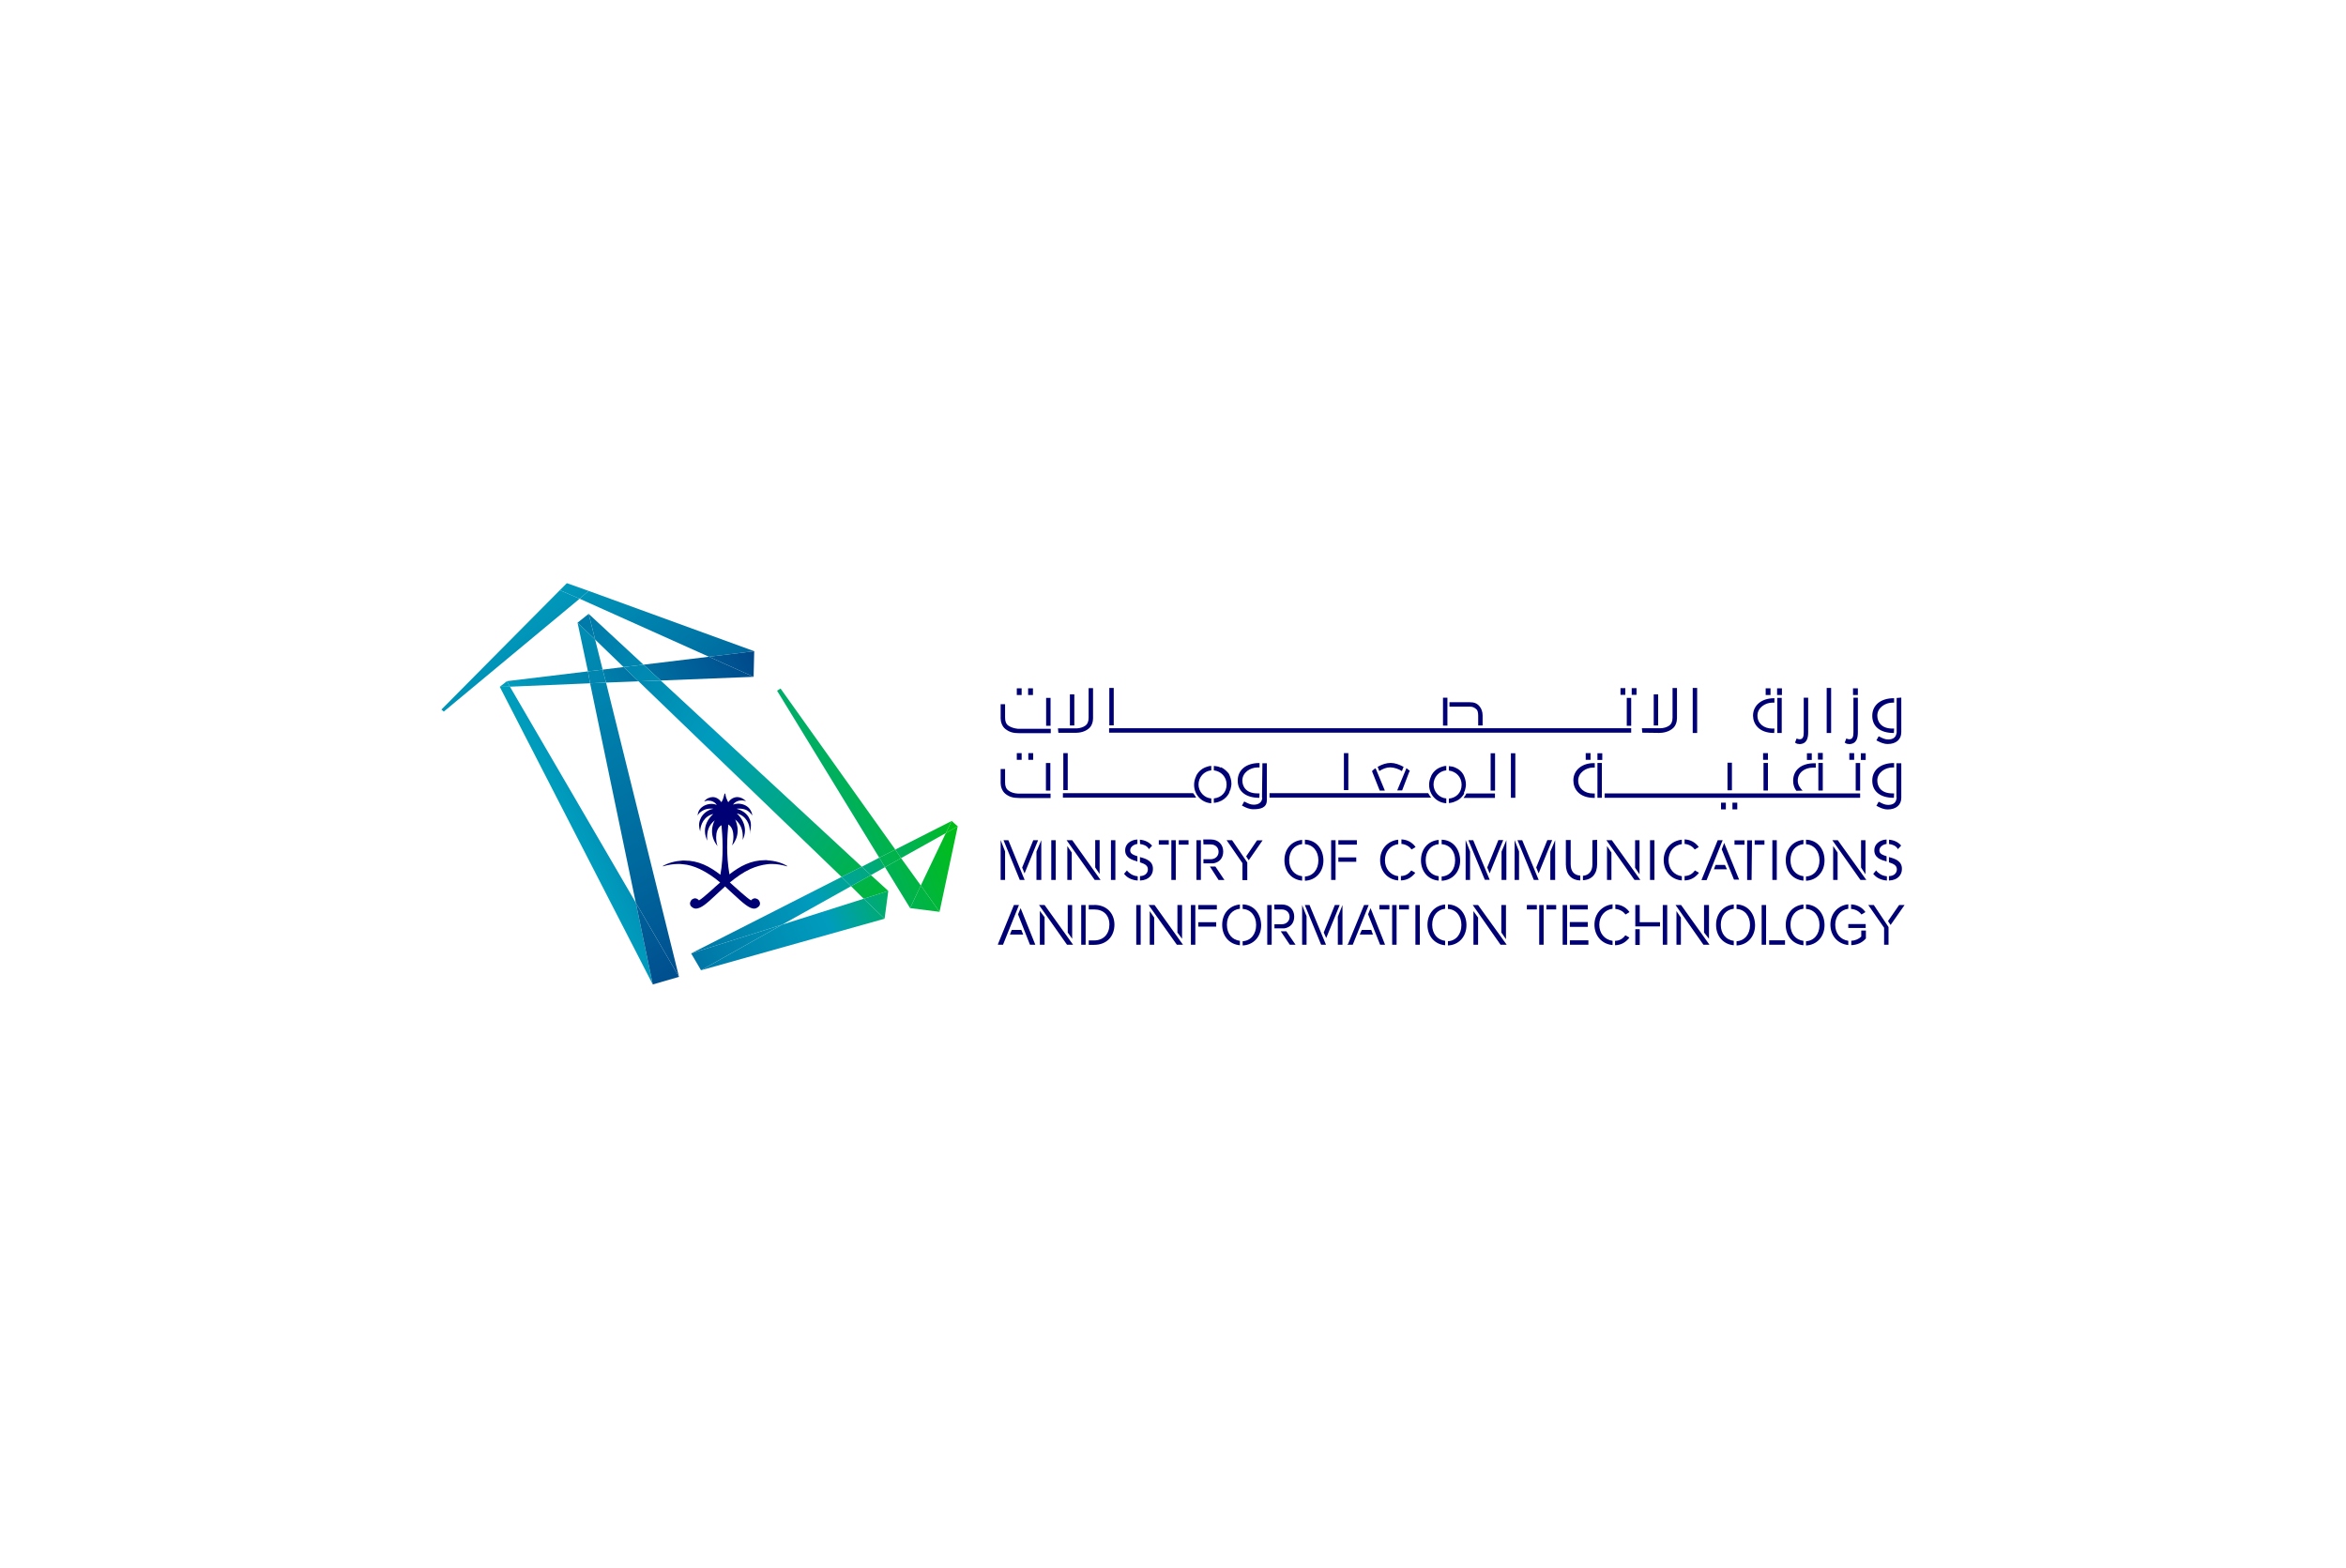<?xml version="1.0" encoding="UTF-8"?>
<svg id="Layer_2" data-name="Layer 2" xmlns="http://www.w3.org/2000/svg" xmlns:xlink="http://www.w3.org/1999/xlink" viewBox="0 0 228 152.36">
  <defs>
    <style>
      .cls-1 {
        fill: url(#linear-gradient-8);
      }

      .cls-2 {
        fill: url(#linear-gradient-7);
      }

      .cls-3 {
        fill: url(#linear-gradient-5);
      }

      .cls-4 {
        fill: url(#linear-gradient-6);
      }

      .cls-5 {
        fill: url(#linear-gradient-9);
      }

      .cls-6 {
        fill: url(#linear-gradient-4);
      }

      .cls-7 {
        fill: url(#linear-gradient-3);
      }

      .cls-8 {
        fill: url(#linear-gradient-2);
      }

      .cls-9 {
        fill: url(#linear-gradient);
      }

      .cls-10 {
        fill: #fff;
      }

      .cls-11 {
        fill: url(#linear-gradient-10);
      }

      .cls-12 {
        fill: url(#linear-gradient-11);
      }

      .cls-13 {
        fill: url(#linear-gradient-12);
      }

      .cls-14 {
        fill: url(#linear-gradient-13);
      }

      .cls-15 {
        fill: url(#linear-gradient-19);
      }

      .cls-16 {
        fill: url(#linear-gradient-14);
      }

      .cls-17 {
        fill: url(#linear-gradient-21);
      }

      .cls-18 {
        fill: url(#linear-gradient-20);
      }

      .cls-19 {
        fill: url(#linear-gradient-22);
      }

      .cls-20 {
        fill: url(#linear-gradient-23);
      }

      .cls-21 {
        fill: url(#linear-gradient-28);
      }

      .cls-22 {
        fill: url(#linear-gradient-25);
      }

      .cls-23 {
        fill: url(#linear-gradient-31);
      }

      .cls-24 {
        fill: url(#linear-gradient-30);
      }

      .cls-25 {
        fill: url(#linear-gradient-15);
      }

      .cls-26 {
        fill: url(#linear-gradient-16);
      }

      .cls-27 {
        fill: url(#linear-gradient-17);
      }

      .cls-28 {
        fill: url(#linear-gradient-18);
      }

      .cls-29 {
        fill: url(#linear-gradient-27);
      }

      .cls-30 {
        fill: url(#linear-gradient-24);
      }

      .cls-31 {
        fill: url(#linear-gradient-26);
      }

      .cls-32 {
        fill: url(#linear-gradient-29);
      }

      .cls-33 {
        fill: #000075;
      }
    </style>
    <linearGradient id="linear-gradient" x1="40.62" y1="459.71" x2="87.64" y2="517" gradientTransform="translate(-9.46 -420.66) rotate(.18)" gradientUnits="userSpaceOnUse">
      <stop offset="0" stop-color="#00c200"/>
      <stop offset=".04" stop-color="#00c100"/>
      <stop offset=".1" stop-color="#00bd00"/>
      <stop offset=".17" stop-color="#00b704"/>
      <stop offset=".24" stop-color="#00af52"/>
      <stop offset=".32" stop-color="#00a58c"/>
      <stop offset=".38" stop-color="#009cbd"/>
      <stop offset="1" stop-color="#002375"/>
    </linearGradient>
    <linearGradient id="linear-gradient-2" x1="52.65" y1="452.98" x2="95.84" y2="505.6" xlink:href="#linear-gradient"/>
    <linearGradient id="linear-gradient-3" x1="48.89" y1="456.07" x2="92.07" y2="508.68" xlink:href="#linear-gradient"/>
    <linearGradient id="linear-gradient-4" x1="41.47" y1="500.54" x2="92.68" y2="475.74" gradientTransform="translate(-9.46 -420.66) rotate(.18)" gradientUnits="userSpaceOnUse">
      <stop offset="0" stop-color="#00c200"/>
      <stop offset=".4" stop-color="#009cbd"/>
      <stop offset=".52" stop-color="#0086af"/>
      <stop offset=".78" stop-color="#004e8e"/>
      <stop offset=".95" stop-color="#002375"/>
    </linearGradient>
    <linearGradient id="linear-gradient-5" x1="42.72" y1="503.12" x2="93.93" y2="478.32" xlink:href="#linear-gradient-4"/>
    <linearGradient id="linear-gradient-6" x1="40.4" y1="498.34" x2="91.62" y2="473.54" xlink:href="#linear-gradient-4"/>
    <linearGradient id="linear-gradient-7" x1="43.17" y1="504.04" x2="94.38" y2="479.24" xlink:href="#linear-gradient-4"/>
    <linearGradient id="linear-gradient-8" x1="46.26" y1="511.73" x2="98.79" y2="486.3" gradientTransform="translate(-9.46 -420.66) rotate(.18)" gradientUnits="userSpaceOnUse">
      <stop offset="0" stop-color="#00c200"/>
      <stop offset=".4" stop-color="#009cbd"/>
      <stop offset=".5" stop-color="#0082ad"/>
      <stop offset=".73" stop-color="#00508f"/>
      <stop offset=".9" stop-color="#002f7c"/>
      <stop offset="1" stop-color="#002375"/>
    </linearGradient>
    <linearGradient id="linear-gradient-9" x1="39.22" y1="497.2" x2="91.75" y2="471.76" xlink:href="#linear-gradient-8"/>
    <linearGradient id="linear-gradient-10" x1="52.39" y1="455.5" x2="91.98" y2="526.04" gradientTransform="translate(-9.46 -420.66) rotate(.18)" gradientUnits="userSpaceOnUse">
      <stop offset=".17" stop-color="#009cbd"/>
      <stop offset=".29" stop-color="#0096b9"/>
      <stop offset=".46" stop-color="#0083ae"/>
      <stop offset=".66" stop-color="#00679d"/>
      <stop offset=".88" stop-color="#003e84"/>
      <stop offset="1" stop-color="#002375"/>
    </linearGradient>
    <linearGradient id="linear-gradient-11" x1="48.91" y1="457.45" x2="88.49" y2="527.99" xlink:href="#linear-gradient-10"/>
    <linearGradient id="linear-gradient-12" x1="51.88" y1="455.78" x2="91.47" y2="526.32" xlink:href="#linear-gradient-10"/>
    <linearGradient id="linear-gradient-13" x1="44.48" y1="459.94" x2="84.07" y2="530.47" xlink:href="#linear-gradient-10"/>
    <linearGradient id="linear-gradient-14" x1="105.22" y1="511.89" x2="31.25" y2="456.73" gradientTransform="translate(-9.46 -420.66) rotate(.18)" gradientUnits="userSpaceOnUse">
      <stop offset="0" stop-color="#00c200"/>
      <stop offset=".34" stop-color="#009cbd"/>
      <stop offset="1" stop-color="#002375"/>
    </linearGradient>
    <linearGradient id="linear-gradient-15" x1="106.58" y1="510.06" x2="32.62" y2="454.9" xlink:href="#linear-gradient-14"/>
    <linearGradient id="linear-gradient-16" x1="104.24" y1="513.2" x2="30.28" y2="458.03" xlink:href="#linear-gradient-14"/>
    <linearGradient id="linear-gradient-17" x1="106.29" y1="510.46" x2="32.33" y2="455.29" xlink:href="#linear-gradient-14"/>
    <linearGradient id="linear-gradient-18" x1="106.72" y1="509.87" x2="32.76" y2="454.71" xlink:href="#linear-gradient-14"/>
    <linearGradient id="linear-gradient-19" x1="104.11" y1="504.85" x2="47.3" y2="528.91" gradientTransform="translate(-9.46 -420.66) rotate(.18)" gradientUnits="userSpaceOnUse">
      <stop offset="0" stop-color="#00c200"/>
      <stop offset=".22" stop-color="#009cbd"/>
      <stop offset="1" stop-color="#002375"/>
    </linearGradient>
    <linearGradient id="linear-gradient-20" x1="104.25" y1="505.19" x2="47.44" y2="529.26" xlink:href="#linear-gradient-19"/>
    <linearGradient id="linear-gradient-21" x1="107.21" y1="500.62" x2="40.92" y2="528.71" gradientTransform="translate(-9.46 -420.66) rotate(.18)" gradientUnits="userSpaceOnUse">
      <stop offset="0" stop-color="#00c200"/>
      <stop offset=".26" stop-color="#009cbd"/>
      <stop offset=".27" stop-color="#09b"/>
      <stop offset=".51" stop-color="#00679d"/>
      <stop offset=".72" stop-color="#004287"/>
      <stop offset=".89" stop-color="#002b7a"/>
      <stop offset="1" stop-color="#002375"/>
    </linearGradient>
    <linearGradient id="linear-gradient-22" x1="106.94" y1="499.97" x2="40.65" y2="528.07" xlink:href="#linear-gradient-21"/>
    <linearGradient id="linear-gradient-23" x1="106.75" y1="499.53" x2="40.46" y2="527.62" xlink:href="#linear-gradient-21"/>
    <linearGradient id="linear-gradient-24" x1="107.02" y1="500.15" x2="40.73" y2="528.25" xlink:href="#linear-gradient-21"/>
    <linearGradient id="linear-gradient-25" x1="107.65" y1="501.64" x2="41.35" y2="529.73" xlink:href="#linear-gradient-21"/>
    <linearGradient id="linear-gradient-26" x1="108.39" y1="502.62" x2="35.14" y2="533.66" xlink:href="#linear-gradient-14"/>
    <linearGradient id="linear-gradient-27" x1="106.92" y1="499.16" x2="33.67" y2="530.2" xlink:href="#linear-gradient-14"/>
    <linearGradient id="linear-gradient-28" x1="107.94" y1="502.42" x2="35.49" y2="533.12" gradientTransform="translate(-9.46 -420.66) rotate(.18)" gradientUnits="userSpaceOnUse">
      <stop offset="0" stop-color="#00c200"/>
      <stop offset=".31" stop-color="#009cbd"/>
      <stop offset="1" stop-color="#002375"/>
    </linearGradient>
    <linearGradient id="linear-gradient-29" x1="102.98" y1="490.73" x2="30.53" y2="521.42" xlink:href="#linear-gradient-28"/>
    <linearGradient id="linear-gradient-30" x1="106.85" y1="499.85" x2="34.39" y2="530.55" xlink:href="#linear-gradient-28"/>
    <linearGradient id="linear-gradient-31" x1="108.84" y1="504.55" x2="36.39" y2="535.25" xlink:href="#linear-gradient-28"/>
  </defs>
  <g id="Layer_1-2" data-name="Layer 1">
    <g>
      <rect class="cls-10" width="228" height="152.36"/>
      <g>
        <path class="cls-33" d="M74.57,83.6h-.2c-1.38,0-2.44.57-3.48,1.38-.16-.93-.22-1.85-.22-2.66,0-.92.07-1.69.11-2.19.4.25.5.75.5,1.2,0,.38-.09.7-.13.84.41-.5.54-1.01.54-1.45,0-.5-.16-.92-.25-1.08.65.52.75,1.19.75,1.69,0,.11,0,.23-.02.31.13-.25.23-.57.23-.93,0-.52-.22-1.13-.79-1.65.9.22,1.26,1.04,1.26,1.69,0,.43,0,.45.02.04.07-.22.09-.41.09-.57,0-.23-.04-.41-.11-.57-.25-.68-.95-.97-1.29-1.04.09-.02.16-.02.23-.02.52,0,.84.16,1.04.36.14.13.23.25.27.31-.04-.25-.13-.47-.27-.65-.27-.34-.7-.5-1.13-.5-.16,0-.34.04-.48.09.22-.31.56-.41.88-.41.14,0,.29.04.38.09-.23-.27-.56-.41-.84-.41-.31,0-.65.16-.88.5-.04-.09-.11-.16-.13-.27-.09-.16-.13-.36-.16-.54,0-.02-.02-.04-.04-.04s-.04.02-.04.04c-.04.2-.11.38-.16.54-.04.11-.11.2-.14.27-.23-.34-.54-.5-.84-.5s-.63.14-.84.43c.11-.04.23-.09.4-.09.31,0,.65.13.83.43-.14-.07-.31-.11-.5-.11-.4,0-.83.16-1.11.48-.14.16-.23.38-.25.65.04-.07.11-.2.25-.31.2-.16.5-.36,1.02-.36.09,0,.16,0,.27.02-.34.04-1.04.34-1.29,1.04-.07.16-.11.36-.11.56,0,.16.04.38.11.61v-.04c.02-.65.38-1.45,1.27-1.67-.57.52-.81,1.11-.81,1.65,0,.38.11.68.23.95-.02-.11-.02-.23-.02-.36,0-.48.11-1.13.75-1.62-.11.16-.27.56-.27,1.06,0,.43.13.95.54,1.45-.07-.16-.14-.5-.14-.84,0-.47.11-.95.52-1.2.04.5.11,1.26.11,2.14,0,.81-.04,1.72-.22,2.68-1.04-.81-2.12-1.38-3.48-1.38h-.2c-.7.04-1.4.23-1.9.52l-.02.02s0,.02.02.02h0c.48-.14.97-.23,1.47-.23.14,0,.29,0,.41.02.61.04,1.17.23,1.69.47.72.34,1.4.81,1.99,1.31-.38.31-1.65,1.53-2.06,1.74-.09-.11-.23-.2-.38-.2-.04,0-.07,0-.11.02-.16.04-.31.16-.36.36-.02.04-.02.09-.02.11,0,.11.04.23.11.29.14.14.29.22.47.22.11,0,.23-.04.36-.09.57-.23,1.31-1.02,2.23-1.85.09-.07.16-.14.23-.22.09.09.16.14.23.22.92.83,1.65,1.58,2.23,1.85.13.04.23.09.36.09.16,0,.31-.07.47-.22.07-.07.11-.16.11-.29,0-.04,0-.09-.02-.11-.04-.16-.16-.31-.36-.36-.04,0-.07-.02-.11-.02-.16,0-.29.09-.38.2-.41-.22-1.71-1.44-2.06-1.74.61-.5,1.26-.97,1.99-1.31.52-.23,1.08-.4,1.69-.47.14-.02.29-.02.41-.02.5,0,.97.09,1.47.23h0l.02-.02s0-.02-.02-.02c-.5-.31-1.19-.5-1.89-.54h-.04Z"/>
        <polygon class="cls-9" points="42.9 68.96 43.13 69.16 56.33 58.19 54.41 57.36 42.9 68.96"/>
        <polygon class="cls-8" points="57.21 57.43 56.33 58.19 68.9 63.83 73.3 63.29 57.21 57.43"/>
        <polygon class="cls-7" points="55.09 56.68 54.41 57.36 56.33 58.19 57.21 57.43 55.09 56.68"/>
        <polygon class="cls-6" points="58.57 65.08 58.9 66.34 62.06 66.22 60.6 64.83 58.57 65.08"/>
        <polygon class="cls-3" points="73.24 65.78 68.9 63.83 62.54 64.6 64.21 66.14 73.24 65.78"/>
        <polygon class="cls-4" points="57.35 66.41 57.14 65.25 49.27 66.2 49.56 66.74 57.35 66.41"/>
        <polygon class="cls-2" points="73.3 63.29 68.9 63.83 73.24 65.78 73.3 63.29"/>
        <polygon class="cls-1" points="49.56 66.74 48.57 66.75 63.44 95.68 61.79 87.73 49.56 66.74"/>
        <polygon class="cls-5" points="49.27 66.2 48.57 66.75 49.56 66.74 49.27 66.2"/>
        <polygon class="cls-11" points="57.84 62.16 56.13 60.52 57.14 65.25 58.57 65.08 57.84 62.16"/>
        <polygon class="cls-12" points="61.79 87.73 65.99 94.94 58.9 66.34 57.35 66.41 61.79 87.73"/>
        <polygon class="cls-13" points="57.14 65.25 57.35 66.41 58.9 66.34 58.57 65.08 57.14 65.25"/>
        <polygon class="cls-14" points="63.44 95.68 65.99 94.94 61.79 87.73 63.44 95.68"/>
        <polygon class="cls-16" points="64.21 66.14 62.06 66.22 81.79 85.23 83.75 84.24 64.21 66.14"/>
        <polygon class="cls-25" points="60.6 64.83 62.54 64.6 57.21 59.66 57.84 62.16 60.6 64.83"/>
        <polygon class="cls-26" points="83.94 87.35 86.33 86.59 84.64 85.05 82.71 86.13 83.94 87.35"/>
        <polygon class="cls-27" points="62.54 64.6 60.6 64.83 62.06 66.22 64.21 66.14 62.54 64.6"/>
        <polygon class="cls-28" points="57.21 59.66 56.13 60.52 57.84 62.16 57.21 59.66"/>
        <polygon class="cls-15" points="76.03 89.86 68.13 94.3 85.97 89.29 83.94 87.35 76.03 89.86"/>
        <polygon class="cls-18" points="85.97 89.29 86.33 86.59 83.94 87.35 85.97 89.29"/>
        <polygon class="cls-17" points="82.71 86.13 81.79 85.23 67.17 92.66 76.03 89.86 82.71 86.13"/>
        <polygon class="cls-19" points="83.75 84.24 84.64 85.05 86.01 84.28 85.45 83.36 83.75 84.24"/>
        <polygon class="cls-20" points="91.92 80.97 92.49 79.79 87.01 82.57 87.57 83.4 91.92 80.97"/>
        <polygon class="cls-30" points="81.79 85.23 82.71 86.13 84.64 85.05 83.75 84.24 81.79 85.23"/>
        <polygon class="cls-22" points="67.17 92.66 68.13 94.3 76.03 89.86 67.17 92.66"/>
        <polygon class="cls-31" points="91.92 80.97 89.49 86.06 91.31 88.62 93.08 80.31 91.92 80.97"/>
        <polygon class="cls-29" points="93.08 80.31 92.49 79.79 91.92 80.97 93.08 80.31"/>
        <polygon class="cls-21" points="87.57 83.4 86.01 84.28 88.45 88.26 89.49 86.06 87.57 83.4"/>
        <polygon class="cls-32" points="75.86 66.92 75.52 67.13 85.45 83.36 87.01 82.57 75.86 66.92"/>
        <polygon class="cls-24" points="87.01 82.57 85.45 83.36 86.01 84.28 87.57 83.4 87.01 82.57"/>
        <polygon class="cls-23" points="88.45 88.26 91.31 88.62 89.49 86.06 88.45 88.26"/>
        <path class="cls-33" d="M102.17,85.52v-3.86h.43v3.86h-.43ZM107.97,85.52h.43v-3.86h-.43v3.86ZM160.36,85.52h.43v-3.86h-.43v3.86ZM172.68,81.66h-.43v3.86h.43v-3.86ZM110.54,83.72v-.5c-.41-.13-.7-.25-.7-.57s.31-.57.7-.63v-.43c-.7.04-1.19.47-1.19,1.04,0,.74.63.93,1.19,1.1h0ZM110.79,82.03c.34.04.65.16.83.43l.04.07.31-.34-.04-.04c-.27-.31-.68-.5-1.15-.54l.02.41h0ZM110.54,85.16c-.5-.04-.83-.34-.97-.5l-.04-.07-.29.34.04.04c.31.38.77.57,1.29.61v-.41h-.04ZM110.79,83.31v.5c.43.14.77.29.77.68,0,.31-.22.65-.77.66v.43c.92-.04,1.26-.61,1.26-1.11.02-.79-.66-1.01-1.26-1.17ZM116.71,81.66h-.43v3.86h.43v-3.86ZM116.96,82.07h.7c.47,0,.77.31.77.72s-.31.72-.77.72h-.7v.4h.95c.61-.09.97-.52.97-1.15,0-.68-.48-1.17-1.19-1.17h-.75s.02.48.02.48ZM118.13,84.22h-.54l.84,1.31h.57l-.88-1.31h0ZM119.75,81.66h-.54l1.54,2.23v1.65h.47v-1.72l-1.47-2.15ZM121.36,83.61l1.35-1.94h-.54l-1.06,1.56.25.38h0ZM99.58,84.87l1.31-3.21h-.47l-1.08,2.66.23.56ZM98,81.66h-.47l1.58,3.86h.47l-1.58-3.86ZM100.73,82.77v2.75h.47v-3.86h0l-.47,1.11ZM97.25,81.66h0v3.86h.43v-2.77l-.43-1.1h0ZM144.78,84.87l.97-2.39.34-.83h-.47l-1.08,2.66.23.56ZM145.93,82.77v2.75h.47v-3.86h0l-.47,1.11ZM143.18,81.66h-.47l1.58,3.81.02.04h.47l-1.6-3.84ZM142.44,81.66h0v3.86h.43v-2.77l-.43-1.1h0ZM147.94,81.66h-.47l.04.07,1.54,3.75.02.04h.47l-1.6-3.86h0ZM149.54,84.87l.97-2.39.34-.83h-.47l-1.08,2.66.23.56ZM150.67,82.77v2.75h.47v-3.86h0l-.47,1.11ZM147.2,81.66h0v3.86h.43v-2.77l-.43-1.1h0ZM113.59,81.66h-.97v.43h.97v-.43ZM114.56,81.66v.43h.95v-.43h-.95ZM113.84,85.52h.43v-3.86h-.43v3.86ZM126.55,85.16c-.75-.09-1.26-.68-1.26-1.56s.5-1.47,1.26-1.56v-.41c-1.02.09-1.72.88-1.72,1.98s.7,1.89,1.72,1.98v-.41h0ZM126.82,81.62v.43c.77.04,1.31.66,1.31,1.56s-.52,1.53-1.31,1.58v.41c1.04-.04,1.8-.84,1.8-1.98-.02-1.17-.75-1.98-1.8-2.01h0ZM130.07,81.66v.43h1.8v-.43h-1.8ZM129.8,81.66h-.43v3.86h.43v-3.86ZM130.07,83.76h1.74v-.43h-1.74v.43ZM137.16,84.6l-.04.04c-.23.31-.57.5-.97.5v.43c.54-.02.97-.23,1.35-.68l.04-.07s-.38-.22-.38-.22ZM136.18,82.02c.38.02.77.22.97.5l.04.04.38-.23-.04-.07c-.34-.43-.79-.65-1.33-.68v.43s-.02.02-.02.02ZM135.89,85.16c-.77-.11-1.29-.72-1.29-1.56s.52-1.45,1.29-1.56v-.43c-1.04.11-1.76.92-1.76,1.98s.7,1.89,1.76,1.98c0,0,0-.4,0-.4ZM139.82,85.16c-.75-.09-1.26-.68-1.26-1.56s.5-1.47,1.26-1.56v-.41c-1.02.09-1.72.88-1.72,1.98s.7,1.89,1.72,1.98v-.41h0ZM140.11,81.62v.43c.77.04,1.31.66,1.31,1.56s-.52,1.53-1.31,1.58v.41c1.04-.04,1.8-.84,1.8-1.98-.04-1.17-.75-1.98-1.8-2.01h0ZM175.27,85.16c-.75-.09-1.26-.68-1.26-1.56s.5-1.47,1.26-1.56v-.41c-1.02.09-1.72.88-1.72,1.98s.7,1.89,1.72,1.98v-.41h0ZM175.52,81.62v.43c.77.04,1.31.66,1.31,1.56s-.52,1.53-1.31,1.58v.41c1.04-.04,1.8-.84,1.8-1.98s-.72-1.98-1.8-2.01h0ZM153.58,85.1c-.61-.04-.93-.43-.93-1.11v-2.35h-.47v2.37c0,.93.5,1.53,1.4,1.56v-.47h0ZM154.76,81.66v2.35c0,.66-.34,1.06-.92,1.11v.43c.88-.04,1.38-.63,1.38-1.56v-2.37l-.47.04h0ZM163.45,85.16c-.77-.11-1.29-.72-1.29-1.56s.52-1.45,1.29-1.56v-.43c-1.04.11-1.76.92-1.76,1.98s.7,1.89,1.76,1.98c0,0,0-.4,0-.4ZM163.7,82.02c.38.02.77.22.97.5l.04.04.38-.23-.04-.07c-.34-.43-.79-.65-1.33-.68v.43s-.02.02-.02.02ZM164.73,84.6l-.04.04c-.23.31-.57.5-.97.5v.43c.54-.02.97-.23,1.35-.68l.04-.07s-.38-.22-.38-.22ZM104.22,81.66h-.56l2.73,3.86h.57l-2.75-3.86ZM106.87,84.94v-3.29h-.43v2.66l.43.63ZM103.73,82.23v3.29h.43v-2.66l-.43-.63ZM169.54,81.67h-.97v.43h.97v-.43ZM170.27,81.67h-.47v3.86h.43l.04-3.86h0ZM170.53,81.67v.43h.95v-.43h-.95ZM159.34,84.96v-3.3h-.43v2.68l.43.63ZM156.66,81.66h-.54l2.73,3.86h.57l-2.77-3.86h0ZM156.18,82.23v3.29h.43v-2.66l-.43-.63ZM178.62,81.66h-.54l2.73,3.86h.57l-2.77-3.86h0ZM181.3,84.96v-3.3h-.43v2.66l.43.65ZM178.16,82.23v3.29h.43v-2.66l-.43-.63ZM167.65,84.06h-.92l-.16.43h1.27l-.2-.43ZM167.56,81.94l-.23.61,1.19,2.94h.5l-1.45-3.56ZM167.42,81.66h-.48l-1.54,3.77-.04.11h.5l1.56-3.88h0Z"/>
        <path class="cls-33" d="M183.35,83.72v-.5c-.41-.13-.7-.25-.7-.57s.31-.57.7-.63v-.43c-.7.04-1.19.47-1.19,1.04,0,.75.61.93,1.19,1.1h0Z"/>
        <path class="cls-33" d="M183.58,82.03c.34.04.65.16.83.43l.04.07.31-.34-.02-.04c-.27-.31-.68-.5-1.15-.54v.41h0Z"/>
        <path class="cls-33" d="M183.35,85.16c-.5-.04-.83-.34-.97-.5l-.04-.07-.29.34.04.04c.31.38.77.57,1.29.61v-.41h-.04Z"/>
        <path class="cls-33" d="M183.58,83.31v.5c.43.14.77.29.77.68,0,.31-.22.65-.77.66v.43c.92-.04,1.26-.61,1.26-1.11.02-.79-.66-1.01-1.26-1.17Z"/>
        <rect class="cls-33" x="110.43" y="87.96" width=".43" height="3.86"/>
        <rect class="cls-33" x="137.56" y="87.96" width=".43" height="3.86"/>
        <polygon class="cls-33" points="182.11 87.96 181.57 87.96 183.11 90.17 183.11 91.82 183.54 91.82 183.54 90.1 182.11 87.96"/>
        <polygon class="cls-33" points="183.74 89.9 185.1 87.96 184.57 87.96 183.49 89.52 183.74 89.9"/>
        <polygon class="cls-33" points="127.27 87.96 126.82 87.96 126.84 88.03 128.38 91.78 128.4 91.82 128.87 91.82 127.27 87.96"/>
        <polygon class="cls-33" points="128.89 91.17 129.86 88.8 130.2 87.96 129.73 87.96 128.65 90.63 128.89 91.17"/>
        <polygon class="cls-33" points="126.55 87.96 126.55 87.96 126.55 91.82 126.98 91.82 126.98 89.05 126.55 87.96"/>
        <polygon class="cls-33" points="130.02 89.09 130.02 91.82 130.47 91.82 130.47 87.96 130.47 87.96 130.02 89.09"/>
        <rect class="cls-33" x="135.3" y="87.96" width=".43" height="3.86"/>
        <rect class="cls-33" x="135.98" y="87.96" width=".95" height=".43"/>
        <rect class="cls-33" x="134.06" y="87.96" width=".97" height=".43"/>
        <path class="cls-33" d="M120.5,91.44c-.75-.09-1.26-.68-1.26-1.56s.5-1.47,1.26-1.56v-.41c-1.02.09-1.72.88-1.72,1.98s.7,1.89,1.72,1.98v-.41h0Z"/>
        <path class="cls-33" d="M120.77,87.91v.43c.77.04,1.31.66,1.31,1.56s-.52,1.53-1.31,1.58v.41c1.04-.04,1.8-.84,1.8-1.98-.04-1.17-.75-1.98-1.8-2.01h0Z"/>
        <path class="cls-33" d="M140.45,91.44c-.75-.09-1.26-.68-1.26-1.56s.5-1.47,1.26-1.56v-.41c-1.02.09-1.72.88-1.72,1.98s.7,1.89,1.72,1.98v-.41h0Z"/>
        <path class="cls-33" d="M140.72,87.91v.43c.77.04,1.31.66,1.31,1.56s-.52,1.53-1.31,1.58v.41c1.04-.04,1.8-.84,1.8-1.98s-.74-1.98-1.8-2.01h0Z"/>
        <rect class="cls-33" x="152.57" y="89.63" width="1.74" height=".43"/>
        <rect class="cls-33" x="152.57" y="91.39" width="1.8" height=".43"/>
        <polygon class="cls-33" points="99.19 88.26 98.94 88.87 100.1 91.82 100.62 91.82 99.19 88.26"/>
        <polygon class="cls-33" points="99.26 90.38 98.33 90.38 98.15 90.83 99.44 90.83 99.26 90.38"/>
        <polygon class="cls-33" points="99.03 87.96 98.54 87.96 97 91.73 96.98 91.82 97.48 91.82 99.03 87.96"/>
        <polygon class="cls-33" points="104.2 91.24 104.2 87.96 103.77 87.96 103.77 90.63 104.2 91.24"/>
        <polygon class="cls-33" points="101.52 87.96 100.98 87.96 103.7 91.82 104.29 91.82 101.52 87.96"/>
        <polygon class="cls-33" points="101.06 88.53 101.06 91.82 101.52 91.82 101.52 89.14 101.06 88.53"/>
        <polygon class="cls-33" points="143.2 88.55 143.2 91.82 143.65 91.82 143.65 89.18 143.2 88.55"/>
        <polygon class="cls-33" points="146.36 91.28 146.36 87.96 145.91 87.96 145.91 90.63 146.36 91.28"/>
        <polygon class="cls-33" points="145.84 91.82 146.43 91.82 143.65 87.96 143.13 87.96 145.82 91.8 145.84 91.82"/>
        <polygon class="cls-33" points="166.09 91.24 166.09 87.96 165.61 87.96 165.61 90.63 166.09 91.24"/>
        <polygon class="cls-33" points="163.38 87.96 162.84 87.96 165.55 91.82 166.14 91.82 163.38 87.96"/>
        <polygon class="cls-33" points="162.93 88.55 162.93 91.82 163.36 91.82 163.36 89.18 162.93 88.55"/>
        <polygon class="cls-33" points="114.88 91.24 114.88 87.96 114.43 87.96 114.43 90.63 114.88 91.24"/>
        <polygon class="cls-33" points="111.74 88.55 111.74 91.82 112.17 91.82 112.17 89.18 111.74 88.55"/>
        <polygon class="cls-33" points="114.38 91.82 114.97 91.82 112.21 87.96 111.63 87.96 114.36 91.8 114.38 91.82"/>
        <rect class="cls-33" x="105.08" y="87.96" width=".43" height="3.86"/>
        <path class="cls-33" d="M106.35,87.96h-.54v.43h.54c.9,0,1.47.57,1.47,1.47s-.57,1.54-1.47,1.54h-.54v.43h.54c1.17,0,1.96-.79,1.96-1.98-.02-1.13-.79-1.9-1.96-1.9Z"/>
        <rect class="cls-33" x="115.74" y="87.96" width=".43" height="3.86"/>
        <rect class="cls-33" x="116.46" y="87.96" width="1.8" height=".43"/>
        <rect class="cls-33" x="116.46" y="89.63" width="1.74" height=".43"/>
        <path class="cls-33" d="M123.86,88.39h.7c.47,0,.77.31.77.72s-.31.72-.77.72h-.7v.4h.95c.61-.09.97-.52.97-1.15,0-.68-.48-1.17-1.19-1.17h-.75s.02.48.02.48Z"/>
        <polygon class="cls-33" points="125.01 90.51 124.47 90.51 125.35 91.82 125.91 91.82 125.01 90.51"/>
        <rect class="cls-33" x="123.16" y="87.96" width=".43" height="3.86"/>
        <polygon class="cls-33" points="133.27 90.38 132.35 90.38 132.15 90.83 133.43 90.83 133.27 90.38"/>
        <polygon class="cls-33" points="133.2 88.26 132.96 88.86 134.13 91.82 134.61 91.82 133.2 88.26"/>
        <polygon class="cls-33" points="133.02 87.96 132.57 87.96 131.02 91.73 130.93 91.82 131.47 91.82 133.02 87.96"/>
        <polygon class="cls-33" points="161.33 90.04 161.33 89.63 159.36 89.63 159.36 87.96 158.93 87.96 158.93 90.04 161.33 90.04"/>
        <rect class="cls-33" x="158.93" y="90.31" width=".43" height="1.53"/>
        <path class="cls-33" d="M179.9,88.34c.4.02.77.22.97.5l.04.04.38-.23-.04-.07c-.34-.43-.81-.66-1.35-.68v.45h0Z"/>
        <polygon class="cls-33" points="179.63 90.19 181.32 90.19 181.32 90.19 181.32 89.81 179.63 89.81 179.63 90.19"/>
        <path class="cls-33" d="M180.89,90.45v.57c-.22.23-.57.4-.97.41v.43c.57-.02,1.04-.23,1.4-.63l.02-.02v-.77h-.45Z"/>
        <path class="cls-33" d="M179.63,91.44c-.77-.11-1.27-.72-1.27-1.56s.52-1.45,1.27-1.56v-.43c-1.04.11-1.74.92-1.74,1.98s.7,1.87,1.74,1.98c0,0,0-.4,0-.4Z"/>
        <rect class="cls-33" x="171.94" y="91.39" width="1.54" height=".43"/>
        <rect class="cls-33" x="149.59" y="87.96" width=".43" height="3.86"/>
        <rect class="cls-33" x="150.29" y="87.96" width=".95" height=".43"/>
        <rect class="cls-33" x="148.39" y="87.96" width=".97" height=".43"/>
        <rect class="cls-33" x="151.87" y="87.96" width=".43" height="3.86"/>
        <rect class="cls-33" x="152.57" y="89.63" width="1.74" height=".43"/>
        <rect class="cls-33" x="152.57" y="87.96" width="1.74" height=".43"/>
        <rect class="cls-33" x="161.6" y="87.96" width=".43" height="3.86"/>
        <rect class="cls-33" x="171.21" y="87.96" width=".43" height="3.86"/>
        <path class="cls-33" d="M175.27,91.44c-.75-.09-1.26-.68-1.26-1.56s.5-1.47,1.26-1.56v-.41c-1.02.09-1.72.88-1.72,1.98s.7,1.89,1.72,1.98v-.41h0Z"/>
        <path class="cls-33" d="M175.52,87.91v.43c.77.04,1.31.66,1.31,1.56s-.52,1.53-1.31,1.58v.41c1.04-.04,1.8-.84,1.8-1.98s-.74-1.98-1.8-2.01h0Z"/>
        <path class="cls-33" d="M168.5,91.44c-.75-.09-1.26-.68-1.26-1.56s.5-1.47,1.26-1.56v-.41c-1.02.09-1.72.88-1.72,1.98s.7,1.89,1.72,1.98v-.41h0Z"/>
        <path class="cls-33" d="M168.77,87.91v.43c.77.04,1.31.66,1.31,1.56s-.52,1.53-1.31,1.58v.41c1.04-.04,1.8-.84,1.8-1.98-.02-1.17-.75-1.98-1.8-2.01h0Z"/>
        <path class="cls-33" d="M156.72,91.44c-.77-.11-1.29-.72-1.29-1.56s.52-1.45,1.29-1.56v-.43c-1.04.11-1.76.92-1.76,1.98s.7,1.89,1.76,1.98c0,0,0-.4,0-.4Z"/>
        <path class="cls-33" d="M156.97,88.34c.38.02.77.22.97.5l.04.04.38-.23-.04-.07c-.34-.43-.79-.65-1.33-.68v.43s-.02.02-.02.02Z"/>
        <path class="cls-33" d="M157.97,90.9l-.04.04c-.23.31-.57.5-.97.5v.43c.54-.02.97-.23,1.35-.68l.04-.07-.38-.22Z"/>
        <path class="cls-33" d="M143.5,68.94c.13.16.16.36.16.65v.92h.43v-.97c0-.36-.11-.66-.29-.88-.25-.31-.54-.41-.95-.41h-1.98v.43h2.03c.25,0,.47.13.59.27h0ZM158.53,67.83h-.43v2.71h.43v-2.71ZM168.32,74.13h-.43v2.68h.43v-2.68ZM157.96,66.88h-.47v.65h.47v-.65ZM164.94,66.86h-.43v4.38h.43v-4.38ZM161.13,71.24c.57,0,1.04-.13,1.38-.4.36-.25.47-.72.47-1.04v-2.93h-.43v2.87c0,.38-.11.63-.34.79-.23.16-.54.25-.9.25h-1.74l.04.43,1.53.02h0ZM161.15,67.49h-.43v3.02h.43v-3.02ZM104.41,67.49h-.43v3.02h.43v-3.02ZM136.98,75l.04-.07-.04-.04c-.09-.07-.16-.13-.25-.2l-.04-.04-.9,2.17h.48l.7-1.83h0ZM140.67,67.81h-.43v2.71h.43v-2.71ZM133.63,74.69c-.11.07-.16.14-.25.22l-.04.04.75,1.89h.5l-.9-2.17-.07.04h0ZM131.04,76.83v-3.63h-.43v3.59h.43v.04h0ZM136.25,74.94l.16-.41c-.43-.23-.84-.38-1.26-.38s-.83.14-1.26.38l.16.41c.36-.23.7-.36,1.08-.36.4.02.81.16,1.11.36h0ZM154.58,73.85v-.65h-.47v.65h.47ZM108.24,66.86h-.43v3.64h.43v-3.64ZM158.53,70.78h-50.74v.43h50.74v-.43h0ZM159.05,66.88h-.47v.65h.47v-.65ZM176.72,76.83h.43v-2.68h-.43v2.68ZM177.15,73.18h-.47v.65h.47v-.65ZM180.2,73.85v-.65h-.47v.65h.47ZM177.96,66.86h-.43v4.38h.43v-4.38ZM179.68,72.32c.77,0,.88-.61.88-1.15v-3.36h-.43v3.36c0,.41-.07.68-.4.68-.07,0-.13-.02-.2-.04l-.09-.04-.16.41.09.04c.07.07.2.09.31.09ZM184.06,71.24h0l.02-.43h-.16c-1.11,0-1.47-.68-1.47-1.26,0-.77.77-1.26,1.47-1.26h.16v-.43h-.02c-1.27,0-2.1.66-2.1,1.71s.77,1.67,2.1,1.67ZM180.56,66.9h-.47v.65h.47v-.65ZM172.43,71.24h0l.02-.43h-.2c-.84,0-1.45-.5-1.45-1.26s.75-1.26,1.45-1.26h.2v-.43h-.02c-1.24,0-2.06.7-2.06,1.71.02.79.56,1.67,2.06,1.67ZM174.85,72.32c.77,0,.88-.61.88-1.15v-3.36h-.43v3.36c0,.41-.07.68-.4.68-.07,0-.13-.02-.2-.04l-.09-.04-.16.41.09.04c.07.07.2.09.31.09ZM173.16,71.24v-3.41h-.43v3.41h.43ZM171.82,76.83v-2.68h-.43v2.68h.43ZM172.07,66.9h-.47v.65h.47v-.65ZM173.16,66.9h-.45v.65h.47v-.65h-.02ZM175.61,73.86h.47v-.65h-.47v.65ZM175.19,76.84c-.23-.23-.47-.54-.47-.97,0-.81.72-1.26,1.44-1.26h.31v-.43h-.14c-1.26,0-2.06.65-2.06,1.71,0,.38.11.7.31.97l.63-.02h0ZM171.82,73.2h-.47v.65h.47v-.65ZM152.91,75.84c0,.83.54,1.71,2.06,1.71h.02v-.43h-.16c-.84,0-1.45-.5-1.45-1.26s.75-1.26,1.45-1.26h.16v-.43h-.02c-1.2-.04-2.06.68-2.06,1.67ZM167.26,78.66h.47v-.65h-.47v.65ZM146.84,77.54h.43v-4.33h-.43v4.33ZM155.25,73.86h.47v-.65h-.47v.65ZM155.25,77.54h.43v-3.39h-.43v3.39ZM142.26,77.11s.04-.09.04-.13c0-.02.02-.04.02-.04l.02-.04s.04-.07.04-.11c.04-.16.09-.36.09-.54,0-.36-.11-.68-.25-.97-.16-.29-.43-.52-.75-.66-.22-.11-.43-.14-.66-.16v.43c.7.09,1.24.63,1.24,1.38s-.5,1.27-1.24,1.35v.43c.25-.02.5-.09.7-.2h.02s.02-.02.04-.02l.04-.02s.07-.04.11-.07l.04-.02s.09-.04.11-.09c.04-.02.04-.04.09-.07l.02-.02.04-.04c.11-.11.2-.23.27-.36l.02-.05h0ZM144.87,76.84h.43v-3.63h-.43v3.63ZM142.51,77.13c-.07.11-.11.23-.2.31l-.07.11h3.05v-.43h-2.78v.02h0ZM184.33,77.51v.04s-.02.04-.02.07c-.04.38-.31.61-.81.61-.31,0-.56-.13-.83-.27l-.09-.04-.22.4.09.04c.31.16.61.31,1.02.31.79,0,1.31-.43,1.31-1.13v-3.36h-.47v3.34h0ZM184.06,77.54h0l.02-.43h-.16c-1.11,0-1.47-.66-1.47-1.26,0-.77.77-1.26,1.47-1.26h.16v-.43h-.02c-1.27,0-2.1.66-2.1,1.71s.77,1.67,2.1,1.67ZM168.37,78.66h.47v-.65h-.47v.65ZM184.33,67.83v3.43h-.02c-.04.38-.31.61-.81.61-.31,0-.56-.13-.83-.27l-.09-.04-.22.4.09.04c.31.16.61.31,1.02.31.79,0,1.31-.43,1.31-1.15v-3.36l-.47.04h0ZM155.95,77.54h24.83v-.43h-24.83v.43ZM180.85,73.86h.47v-.65h-.47v.65ZM180.35,76.84h.43v-2.68h-.43v2.68ZM99.94,73.2v.65h.47v-.65h-.47ZM98.02,70.54c-.23-.16-.34-.41-.34-.79v-1.31h-.43v1.38c0,.31.13.79.47,1.04.38.29.72.4,1.38.4h3.02v-.43h-3.21c-.34-.04-.65-.13-.88-.29h0ZM100.39,66.9h-.47v.65h.47v-.65ZM101.65,76.84h.43v-2.68h-.43v2.68ZM101.67,70.54h.43v-2.71h-.43v2.71ZM99.3,66.9h-.48v.65h.47v-.65h.02ZM99.3,73.2h-.48v.65h.47v-.65h.02ZM105.76,70.85c.36-.25.47-.72.47-1.04v-2.93h-.43v2.87c0,.38-.11.63-.34.79-.2.14-.48.23-.79.25h-1.85l.04.43h1.53c.59.02,1.04-.11,1.38-.38h0ZM98.02,76.84c-.23-.16-.34-.41-.34-.79v-1.31h-.43v1.38c0,.31.13.77.47,1.04.38.29.72.4,1.38.4h3v-.43h-3.18c-.36-.02-.66-.11-.9-.29h0ZM122.39,77.54h0l.02-.43h-.2c-1.11,0-1.47-.66-1.47-1.26,0-.77.77-1.26,1.47-1.26h.2v-.43h-.02c-1.27,0-2.1.66-2.1,1.71s.79,1.67,2.1,1.67ZM122.67,77.51v.07c-.04.4-.34.63-.83.63-.31,0-.56-.13-.83-.27l-.09-.04-.22.4.09.04c.31.16.61.31,1.02.31.65,0,1.31-.11,1.31-.88v-3.59h-.43l-.04,3.34h0ZM103.77,76.83v-3.63h-.43v3.59h.43v.04h0ZM139.09,75.43h0c-.13.27-.2.56-.2.84,0,.97.72,1.74,1.67,1.8v-.47c-.68-.04-1.24-.65-1.24-1.35s.52-1.31,1.24-1.38v-.43c-.13,0-.27.02-.38.07-.48.13-.88.45-1.1.92ZM138.82,77.13l-.02-.04h-15.42v.43h15.71l-.09-.11c-.04-.07-.09-.16-.18-.29h0ZM115.98,77.13l-.02-.04h-12.66v.43h12.95l-.07-.11c-.05-.07-.11-.2-.2-.29h0ZM118.63,74.6c-.22-.11-.43-.14-.66-.16v.43c.7.09,1.24.63,1.24,1.38s-.5,1.27-1.24,1.35v.43c.25-.02.5-.09.7-.2h.02s.02-.02.04-.02l.02-.02s.09-.04.11-.07c0,0,.02-.02.04-.02.04-.04.09-.04.11-.09.04-.02.04-.04.11-.09l.04-.04c.11-.11.2-.23.27-.36l.04-.11h0s.04-.09.04-.13c0-.02.02-.04.02-.04l.02-.02s.04-.07.04-.11c.04-.16.09-.36.09-.54,0-.36-.11-.68-.25-.97-.18-.23-.43-.47-.75-.63h0ZM116.25,75.43h0c-.13.27-.2.56-.2.84,0,.97.72,1.74,1.67,1.8v-.47c-.68-.04-1.24-.65-1.24-1.35s.52-1.31,1.24-1.38v-.43c-.13,0-.27.02-.38.07-.47.13-.88.45-1.1.92Z"/>
      </g>
    </g>
  </g>
</svg>